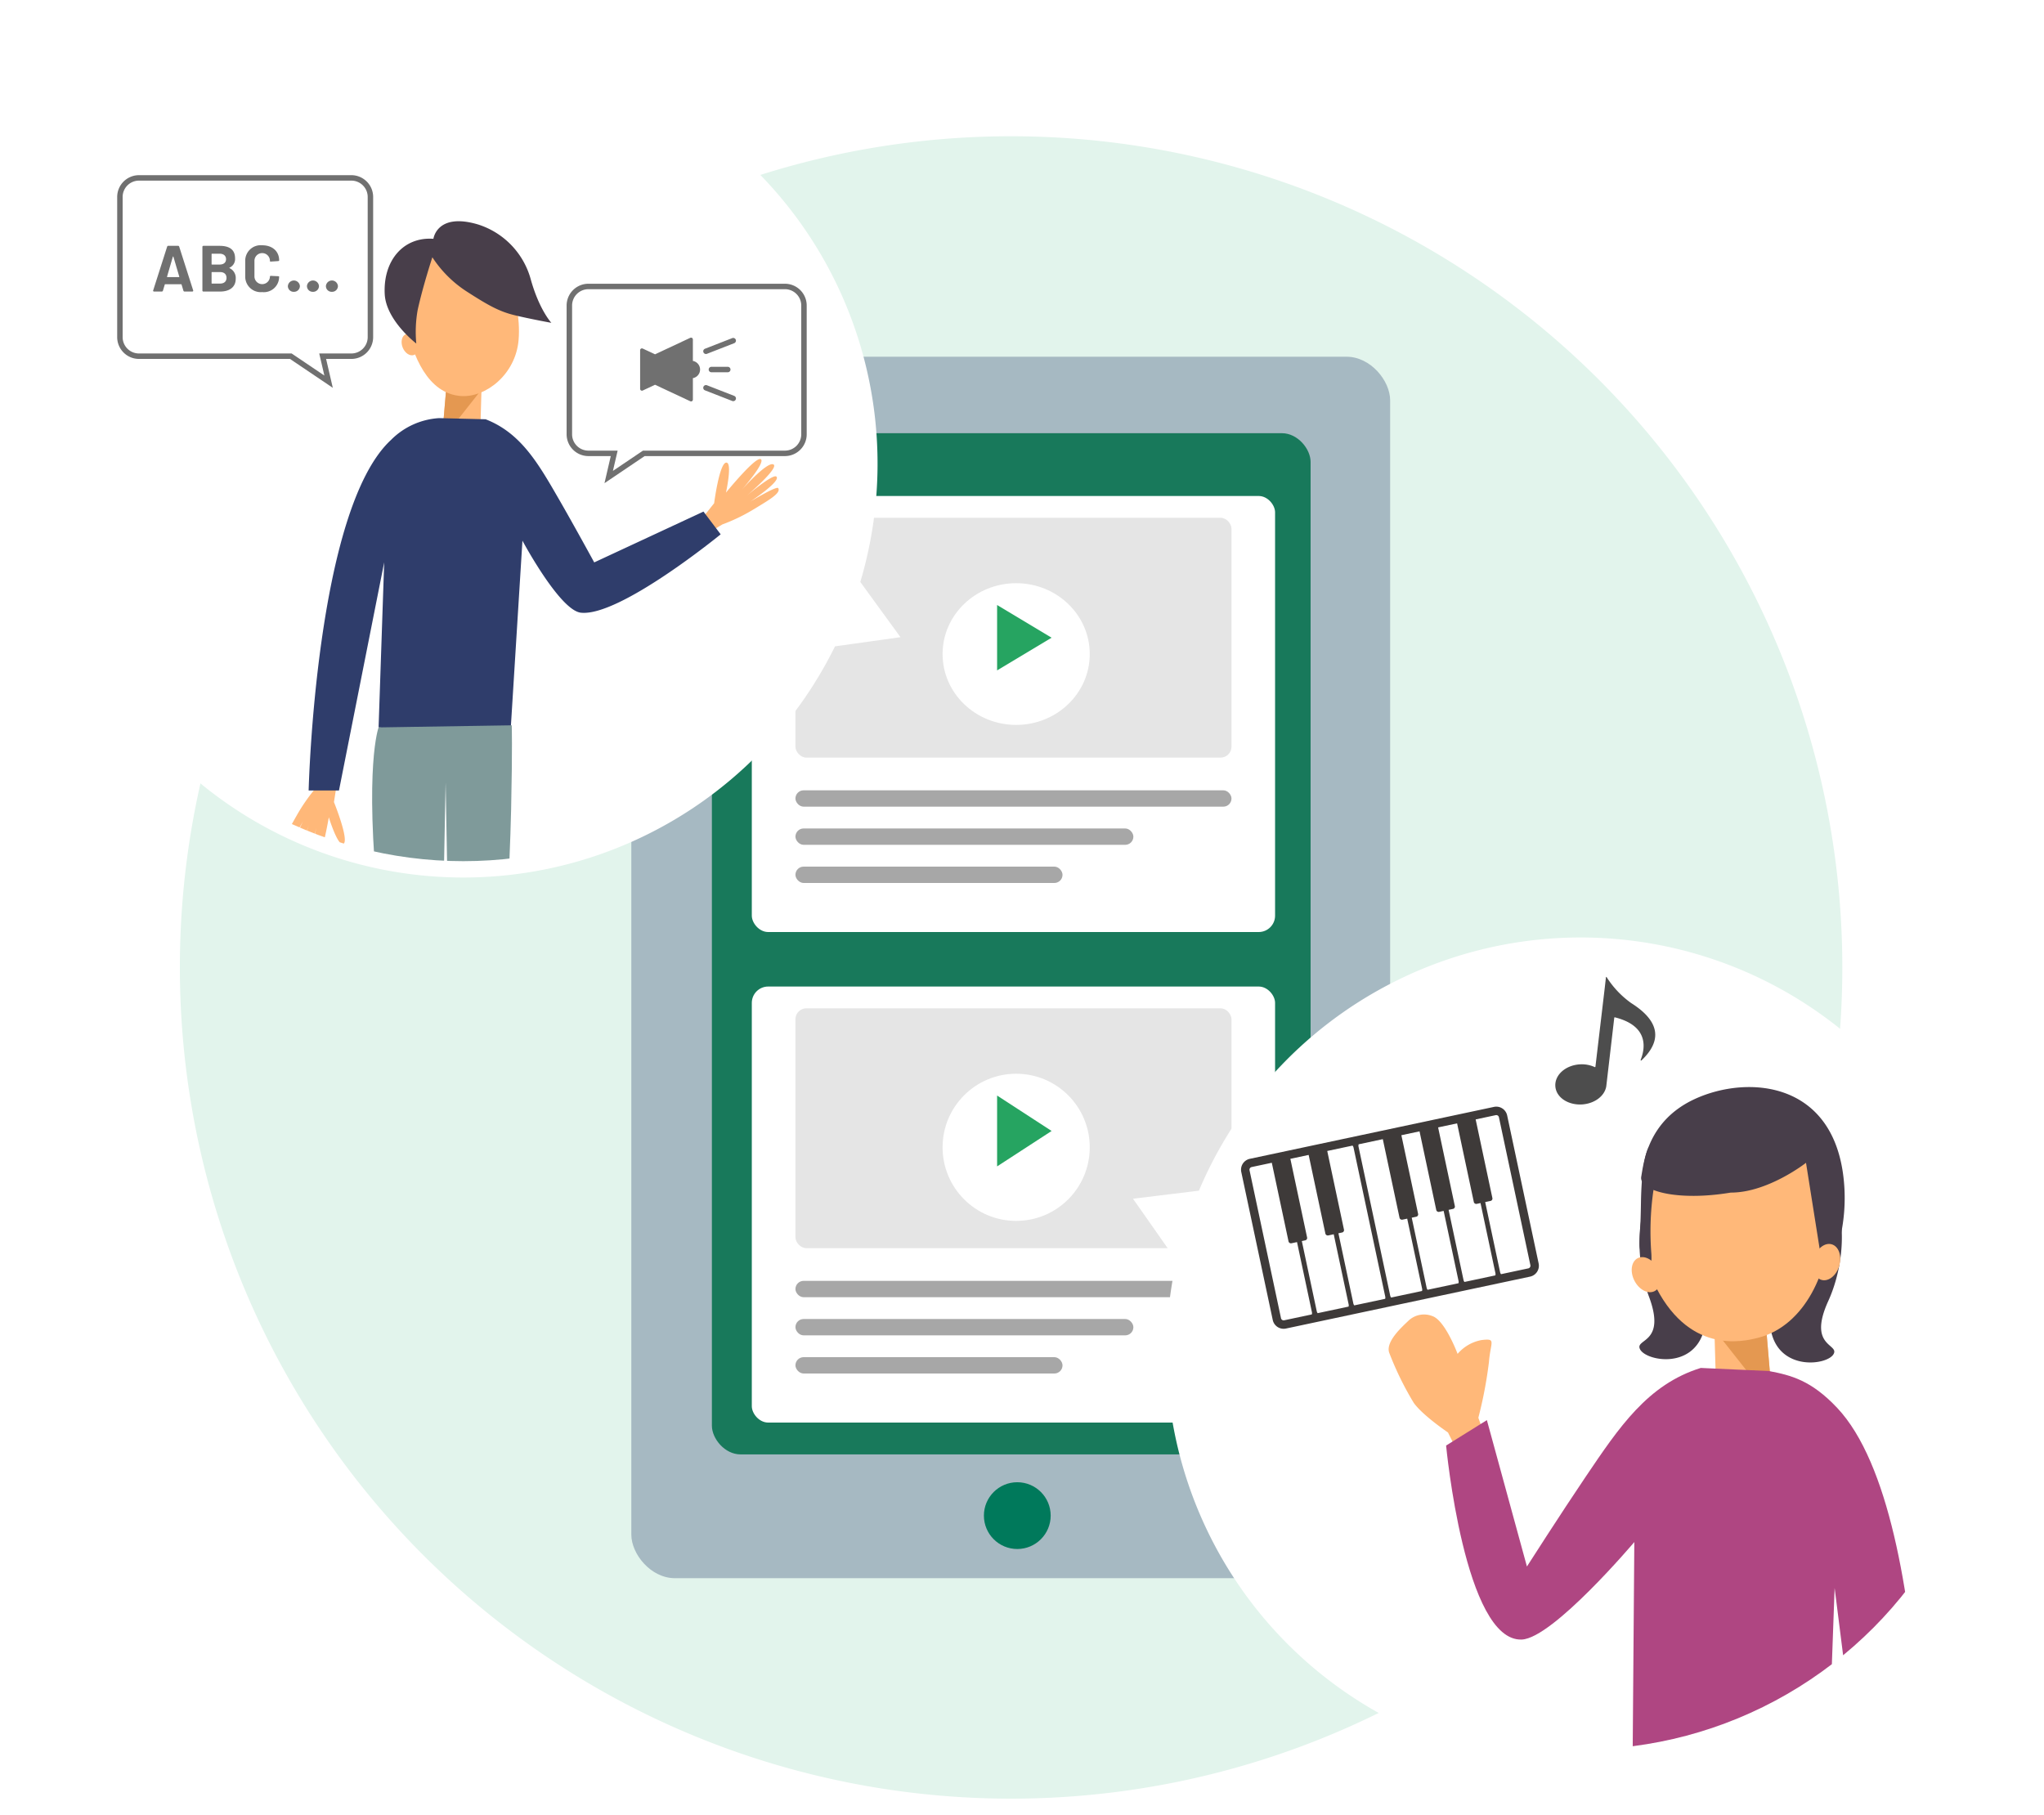 <svg xmlns="http://www.w3.org/2000/svg" xmlns:xlink="http://www.w3.org/1999/xlink" width="375" height="333" viewBox="0 0 375 333">
  <defs>
    <filter id="長方形_3669" x="128.934" y="172" width="114" height="98" filterUnits="userSpaceOnUse">
      <feOffset dy="3" input="SourceAlpha"/>
      <feGaussianBlur stdDeviation="3" result="blur"/>
      <feFlood flood-opacity="0.161"/>
      <feComposite operator="in" in2="blur"/>
      <feComposite in="SourceGraphic"/>
    </filter>
    <filter id="長方形_3670" x="128.934" y="82" width="114" height="98" filterUnits="userSpaceOnUse">
      <feOffset dy="3" input="SourceAlpha"/>
      <feGaussianBlur stdDeviation="3" result="blur-2"/>
      <feFlood flood-opacity="0.161"/>
      <feComposite operator="in" in2="blur-2"/>
      <feComposite in="SourceGraphic"/>
    </filter>
    <filter id="楕円形_256" x="163.933" y="98" width="45" height="44" filterUnits="userSpaceOnUse">
      <feOffset dy="3" input="SourceAlpha"/>
      <feGaussianBlur stdDeviation="3" result="blur-3"/>
      <feFlood flood-opacity="0.161"/>
      <feComposite operator="in" in2="blur-3"/>
      <feComposite in="SourceGraphic"/>
    </filter>
    <filter id="楕円形_257" x="163.933" y="188" width="45" height="45" filterUnits="userSpaceOnUse">
      <feOffset dy="3" input="SourceAlpha"/>
      <feGaussianBlur stdDeviation="3" result="blur-4"/>
      <feFlood flood-opacity="0.161"/>
      <feComposite operator="in" in2="blur-4"/>
      <feComposite in="SourceGraphic"/>
    </filter>
    <filter id="合体_36" x="198.864" y="163" width="176.136" height="170" filterUnits="userSpaceOnUse">
      <feOffset dy="3" input="SourceAlpha"/>
      <feGaussianBlur stdDeviation="3" result="blur-5"/>
      <feFlood flood-opacity="0.161"/>
      <feComposite operator="in" in2="blur-5"/>
      <feComposite in="SourceGraphic"/>
    </filter>
    <filter id="合体_35" x="0" y="0" width="174.206" height="170" filterUnits="userSpaceOnUse">
      <feOffset dy="3" input="SourceAlpha"/>
      <feGaussianBlur stdDeviation="3" result="blur-6"/>
      <feFlood flood-opacity="0.161"/>
      <feComposite operator="in" in2="blur-6"/>
      <feComposite in="SourceGraphic"/>
    </filter>
    <clipPath id="clip-path">
      <circle id="楕円形_258" data-name="楕円形 258" cx="76" cy="76" r="76" fill="#fff" stroke="#707070" stroke-width="1"/>
    </clipPath>
  </defs>
  <g id="movie_02" transform="translate(-73 -1187)">
    <path id="楕円形_44" data-name="楕円形 44" d="M152.432,0A152.5,152.5,0,1,1,0,152.5,152.466,152.466,0,0,1,152.432,0Z" transform="translate(106 1212)" fill="#e2f4ec"/>
    <rect id="長方形_81" data-name="長方形 81" width="139.216" height="224.104" rx="8" transform="translate(188.825 1252.448)" fill="#a6b9c2"/>
    <ellipse id="楕円形_55" data-name="楕円形 55" cx="6.125" cy="6.125" rx="6.125" ry="6.125" transform="translate(253.511 1458.947)" fill="#00795b"/>
    <rect id="長方形_82" data-name="長方形 82" width="109.839" height="187.361" rx="5.259" transform="translate(203.607 1266.48)" fill="#18795b"/>
    <g transform="matrix(1, 0, 0, 1, 73, 1187)" filter="url(#長方形_3669)">
      <rect id="長方形_3669-2" data-name="長方形 3669" width="96" height="80" rx="3" transform="translate(137.93 178)" fill="#fff"/>
    </g>
    <g transform="matrix(1, 0, 0, 1, 73, 1187)" filter="url(#長方形_3670)">
      <rect id="長方形_3670-2" data-name="長方形 3670" width="96" height="80" rx="3" transform="translate(137.93 88)" fill="#fff"/>
    </g>
    <rect id="長方形_3672" data-name="長方形 3672" width="80" height="3" rx="1.5" transform="translate(218.934 1332)" fill="#a7a7a7"/>
    <rect id="長方形_3675" data-name="長方形 3675" width="80" height="3" rx="1.5" transform="translate(218.934 1422)" fill="#a7a7a7"/>
    <rect id="長方形_3673" data-name="長方形 3673" width="62" height="3" rx="1.5" transform="translate(218.934 1339)" fill="#a7a7a7"/>
    <rect id="長方形_3676" data-name="長方形 3676" width="62" height="3" rx="1.5" transform="translate(218.934 1429)" fill="#a7a7a7"/>
    <rect id="長方形_3674" data-name="長方形 3674" width="49" height="3" rx="1.5" transform="translate(218.934 1346)" fill="#a7a7a7"/>
    <rect id="長方形_3677" data-name="長方形 3677" width="49" height="3" rx="1.5" transform="translate(218.934 1436)" fill="#a7a7a7"/>
    <rect id="長方形_3671" data-name="長方形 3671" width="80" height="44" rx="2" transform="translate(218.933 1282)" fill="#e5e5e5"/>
    <rect id="長方形_3678" data-name="長方形 3678" width="80" height="44" rx="2" transform="translate(218.933 1372)" fill="#e5e5e5"/>
    <g transform="matrix(1, 0, 0, 1, 73, 1187)" filter="url(#楕円形_256)">
      <ellipse id="楕円形_256-2" data-name="楕円形 256" cx="13.5" cy="13" rx="13.5" ry="13" transform="translate(172.93 104)" fill="#fff"/>
    </g>
    <g transform="matrix(1, 0, 0, 1, 73, 1187)" filter="url(#楕円形_257)">
      <circle id="楕円形_257-2" data-name="楕円形 257" cx="13.5" cy="13.5" r="13.5" transform="translate(172.93 194)" fill="#fff"/>
    </g>
    <path id="多角形_24" data-name="多角形 24" d="M6,0l6,10H0Z" transform="translate(265.932 1298) rotate(90)" fill="#26a461"/>
    <path id="多角形_25" data-name="多角形 25" d="M6.5,0,13,10H0Z" transform="translate(265.932 1388) rotate(90)" fill="#26a461"/>
    <g transform="matrix(1, 0, 0, 1, 73, 1187)" filter="url(#合体_36)">
      <path id="合体_36-2" data-name="合体 36" d="M0,76A76,76,0,1,1,150.161,92.693l7.975,11.375-12.093,1.477A76.013,76.013,0,0,1,0,76Z" transform="translate(366 321) rotate(180)" fill="#fff"/>
    </g>
    <g id="グループ_2176" data-name="グループ 2176" transform="translate(82 1193)">
      <g transform="matrix(1, 0, 0, 1, -9, -6)" filter="url(#合体_35)">
        <path id="合体_35-2" data-name="合体 35" d="M0,76A76,76,0,1,1,148.835,97.775l7.371,10.132-12.012,1.681A76.012,76.012,0,0,1,0,76Z" transform="translate(9 6)" fill="#fff"/>
      </g>
      <g id="マスクグループ_63" data-name="マスクグループ 63" clip-path="url(#clip-path)">
        <g id="グループ_2175" data-name="グループ 2175" transform="translate(43 34.59)">
          <path id="パス_74" data-name="パス 74" d="M694.956,1638.8l-.592,3.733s2.776,6.856,1.779,7.638-2.721-4.843-2.721-4.843-1.469,8.613-2.576,8.561.287-6.683.287-6.683-1.491,6.944-2.795,6.99,1.463-7.5,1.463-7.5-2.209,5.948-3.036,5.806c-1.266-.218,1.934-6.45,1.934-6.45s-2.816,5.019-3.289,4.761c-.952-.52.413-2.789,2.154-5.881a33.179,33.179,0,0,1,3.554-5.077l2.326-4.159Z" transform="translate(-685.096 -1535.967)" fill="#ffb879"/>
          <g id="グループ_107" data-name="グループ 107" transform="translate(4.628)">
            <path id="パス_75" data-name="パス 75" d="M713.6,1566.026l-1.244,14.674,7.019-.548.355-12.349" transform="translate(-687.917 -1540.587)" fill="#ffb879"/>
            <path id="パス_76" data-name="パス 76" d="M721.067,1569.66l-8.714,11.04,1.244-14.674Z" transform="translate(-687.917 -1540.587)" fill="#e49851"/>
            <path id="パス_77" data-name="パス 77" d="M726.855,1563.719c-.545,6.328-6.036,10.607-10.592,10.273-6.089-.447-8.86-7.415-10.025-13.156-1.6-7.859,4.409-14.715,10.591-14.972S727.543,1555.73,726.855,1563.719Z" transform="translate(-688.34 -1541.924)" fill="#ffb879"/>
            <ellipse id="楕円形_40" data-name="楕円形 40" cx="1.458" cy="2.048" rx="1.458" ry="2.048" transform="translate(16.495 21.247) rotate(-21.391)" fill="#ffb879"/>
            <path id="パス_78" data-name="パス 78" d="M757.029,1594.127l2.329-2.931s.945-7.265,2.185-7.452-.012,5.5-.012,5.5,5.461-6.713,6.391-6.13-3.5,5.625-3.5,5.625,4.667-5.263,5.813-4.666-4.915,5.757-4.915,5.757,4.8-4.054,5.446-3.53c.985.8-4.81,4.621-4.81,4.621s4.873-2.958,5.156-2.5c.568.912-1.714,2.2-4.721,4.022a32.948,32.948,0,0,1-5.537,2.648l-4.031,2.453Z" transform="translate(-684.969 -1539.456)" fill="#ffb879"/>
            <path id="パス_79" data-name="パス 79" d="M704.555,1580.036a13.567,13.567,0,0,1,8.811-3.99l8.535.21c6.462,2.511,9.656,8.1,13.367,14.521,2.813,4.865,6.56,11.74,6.56,11.74l20.045-9.325,3.153,4.175s-18.559,15.179-25.659,14.376c-3.877-.439-10.709-13.211-10.709-13.211l-2.248,36.09-24.143-1.833,1.027-30.287L695,1644.361h-5.566S690.688,1592.815,704.555,1580.036Z" transform="translate(-689.437 -1539.922)" fill="#2f3d6b"/>
            <g id="グループ_105" data-name="グループ 105" transform="translate(26.635 183.963)">
              <path id="パス_80" data-name="パス 80" d="M715.659,1714.692l-.246,7.815,3.928,1.841.233-3.5.176-6.161Z" transform="translate(-714.35 -1714.692)" fill="#76797a"/>
              <path id="パス_81" data-name="パス 81" d="M715.356,1720.651h0l-.94,5.033c1.759,1.056,16.708,1.759,17.881,0s-12.656-5.214-12.656-5.214l-1.092,2.023Z" transform="translate(-714.416 -1714.309)"/>
            </g>
            <g id="グループ_106" data-name="グループ 106" transform="translate(16.196 183.963)">
              <path id="パス_82" data-name="パス 82" d="M705.869,1714.692l-.245,7.815,3.928,1.841.233-3.5.176-6.161Z" transform="translate(-704.56 -1714.692)" fill="#76797a"/>
              <path id="パス_83" data-name="パス 83" d="M705.566,1720.651h0l-.94,5.033c1.759,1.056,16.708,1.759,17.881,0s-12.656-5.214-12.656-5.214l-1.092,2.023Z" transform="translate(-704.626 -1714.309)"/>
            </g>
            <path id="パス_84" data-name="パス 84" d="M701.544,1629.284s-2.669,7.027,0,33.1,3.282,61.374,3.282,61.374h7.382l1.633-84.379,1.535,84.379h6.14s3.862-57.571,4.341-79.426c.256-11.657.114-15.432.114-15.432Z" transform="translate(-688.713 -1536.417)" fill="#7f9a9a"/>
            <path id="パス_85" data-name="パス 85" d="M711.458,1545.395s.619-4.885,8.188-2.633a14.583,14.583,0,0,1,9.652,10c1.562,5.649,3.8,8.048,3.8,8.048s-4-.727-6.808-1.414-4.854-1.849-8.642-4.283a21.276,21.276,0,0,1-6.382-6.332s-1.718,5.221-2.7,9.687a23.037,23.037,0,0,0-.249,6.138s-5.552-4.225-5.792-9.082C702.217,1549.34,705.991,1544.992,711.458,1545.395Z" transform="translate(-688.571 -1542.169)" fill="#483e4a"/>
          </g>
        </g>
      </g>
      <path id="合体_37" data-name="合体 37" d="M31.7,33.713H4a4,4,0,0,1-4-4V4A4,4,0,0,1,4,0H42.959a4,4,0,0,1,4,4V29.714a4,4,0,0,1-4,4H38.327l1.232,5.3Z" transform="translate(12.5 26.139)" fill="#fff"/>
      <path id="合体_37_-_アウトライン" data-name="合体 37 - アウトライン" d="M38.009,36.761l-.941-4.048h5.891a3,3,0,0,0,3-3V4a3,3,0,0,0-3-3H4A3,3,0,0,0,1,4V29.714a3,3,0,0,0,3,3H32.007l6,4.048m1.55,2.252-7.857-5.3H4a4,4,0,0,1-4-4V4A4,4,0,0,1,4,0H42.959a4,4,0,0,1,4,4V29.714a4,4,0,0,1-4,4H38.327Z" transform="translate(12.5 26.139)" fill="#707070"/>
      <path id="合体_38" data-name="合体 38" d="M4,36.59a4,4,0,0,1-4-4V8.97a4,4,0,0,1,4-4H29.734L37.1,0,35.947,4.97h4.1a4,4,0,0,1,4,4V32.59a4,4,0,0,1-4,4Z" transform="translate(139.001 82.648) rotate(180)" fill="#fff"/>
      <path id="合体_38_-_アウトライン" data-name="合体 38 - アウトライン" d="M40.043,35.59a3,3,0,0,0,3-3V8.97a3,3,0,0,0-3-3H34.688l.864-3.718L30.04,5.97H4a3,3,0,0,0-3,3V32.59a3,3,0,0,0,3,3H40.043m0,1H4a4,4,0,0,1-4-4V8.97a4,4,0,0,1,4-4H29.734L37.1,0,35.947,4.97h4.1a4,4,0,0,1,4,4V32.59A4,4,0,0,1,40.043,36.59Z" transform="translate(139.001 82.648) rotate(180)" fill="#707070"/>
      <path id="パス_713" data-name="パス 713" d="M5387.061,5295.794a1.6,1.6,0,0,0-1.319-1.579v-3.942a.335.335,0,0,0-.478-.3L5378.8,5293l-2.258-1.057a.335.335,0,0,0-.478.3v7.1a.336.336,0,0,0,.478.3l2.258-1.058,6.465,3.027a.335.335,0,0,0,.478-.3v-3.942A1.6,1.6,0,0,0,5387.061,5295.794Z" transform="translate(-5267.624 -5233.994)" fill="#707070"/>
      <path id="線_130" data-name="線 130" d="M0,2.449A.5.5,0,0,1-.466,2.13a.5.5,0,0,1,.284-.647l5-1.949a.5.5,0,0,1,.647.284.5.5,0,0,1-.284.647l-5,1.949A.5.5,0,0,1,0,2.449Z" transform="translate(120.52 56.5)" fill="#707070"/>
      <path id="線_132" data-name="線 132" d="M3,.5H0A.5.5,0,0,1-.5,0,.5.5,0,0,1,0-.5H3a.5.5,0,0,1,.5.5A.5.5,0,0,1,3,.5Z" transform="translate(121.52 61.8)" fill="#707070"/>
      <path id="線_131" data-name="線 131" d="M5,2.449a.5.5,0,0,1-.181-.034l-5-1.949A.5.5,0,0,1-.466-.182.5.5,0,0,1,.182-.466l5,1.949A.5.5,0,0,1,5,2.449Z" transform="translate(120.52 65.151)" fill="#707070"/>
      <g id="ABC_" data-name="ABC " transform="translate(-6326.798 -8800.356)" style="isolation: isolate">
        <g id="グループ_2413" data-name="グループ 2413" style="isolation: isolate">
          <path id="パス_1096" data-name="パス 1096" d="M6351.446,8847.679l-.336-1.114c-.013-.049-.036-.061-.072-.061H6348.1c-.036,0-.06.012-.072.061l-.335,1.114a.22.22,0,0,1-.228.168h-1.391c-.144,0-.216-.095-.168-.227l2.554-8a.221.221,0,0,1,.228-.168h1.763a.221.221,0,0,1,.228.168l2.555,8c.048.132-.025.227-.168.227h-1.392A.219.219,0,0,1,6351.446,8847.679Zm-2.939-2.481h2.123c.048,0,.072-.024.06-.084l-1.079-3.658c-.024-.061-.073-.061-.1,0l-1.067,3.658C6348.435,8845.173,6348.459,8845.2,6348.507,8845.2Z" fill="#707070"/>
          <path id="パス_1097" data-name="パス 1097" d="M6359.917,8843.553a1.986,1.986,0,0,1,1.128,1.944c0,1.631-1.26,2.35-2.866,2.35h-3.047a.183.183,0,0,1-.2-.2v-7.986a.184.184,0,0,1,.2-.2h2.95c1.787,0,2.843.672,2.843,2.3a1.727,1.727,0,0,1-1.008,1.7C6359.869,8843.482,6359.869,8843.53,6359.917,8843.553Zm-3.3-2.578v1.848a.063.063,0,0,0,.072.071h1.391c.756,0,1.188-.371,1.188-.982s-.432-1.008-1.188-1.008h-1.391A.063.063,0,0,0,6356.619,8840.975Zm2.735,4.354c0-.66-.432-1.056-1.188-1.056h-1.475a.069.069,0,0,0-.072.071v1.967a.063.063,0,0,0,.072.072h1.488C6358.922,8846.384,6359.354,8845.988,6359.354,8845.329Z" fill="#707070"/>
          <path id="パス_1098" data-name="パス 1098" d="M6362.788,8845.029v-2.771a2.837,2.837,0,0,1,3.119-2.9c1.858,0,3.106,1.1,3.106,2.771,0,.072-.072.12-.192.131l-1.284.084c-.131.012-.215-.023-.215-.059v-.072a1.421,1.421,0,0,0-2.843,0v2.89a1.422,1.422,0,0,0,2.843,0c0-.084.071-.144.2-.133l1.283.062c.12.012.2.022.2.06v.061a2.8,2.8,0,0,1-3.106,2.794A2.847,2.847,0,0,1,6362.788,8845.029Z" fill="#707070"/>
          <path id="パス_1099" data-name="パス 1099" d="M6370.612,8846.852a1.106,1.106,0,0,1,2.207,0,1.07,1.07,0,0,1-1.116,1.043A1.048,1.048,0,0,1,6370.612,8846.852Zm3.5,0a1.106,1.106,0,0,1,2.207,0,1.069,1.069,0,0,1-1.115,1.043A1.049,1.049,0,0,1,6374.114,8846.852Zm3.478,0a1.106,1.106,0,0,1,2.207,0,1.069,1.069,0,0,1-1.115,1.043A1.049,1.049,0,0,1,6377.592,8846.852Z" fill="#707070"/>
        </g>
      </g>
    </g>
    <path id="パス_714" data-name="パス 714" d="M18.408,6.074a17.053,17.053,0,0,1-2.6-6c0-.095-.094-.095-.142,0l-.8,1.607L8.245,14.819a.089.089,0,0,1-.142,0A5.725,5.725,0,0,0,5.645,13.4C3.139,12.692.681,13.685.114,15.67s1.04,4.112,3.545,4.822c2.222.615,4.4-.095,5.247-1.654h0l5.672-11.3a.146.146,0,0,1,.094-.047c5.625,3.782,3.073,7.563,1.8,8.981-.047.047,0,.142.095.142C22.142,14.2,21.669,10.281,18.408,6.074Z" transform="translate(352.884 1371.621) rotate(-20)" fill="#4d4d4d"/>
    <path id="パス_715" data-name="パス 715" d="M47.814,0H2.064A2.042,2.042,0,0,0,0,2.064V29.777a2.042,2.042,0,0,0,2.064,2.064h45.75a2.042,2.042,0,0,0,2.064-2.064V2.064A2.042,2.042,0,0,0,47.814,0ZM35.857,30.293a.818.818,0,0,1-.093-.387V16.746h.852a.446.446,0,0,0,.413-.49V1.548h3.561V16.256a.462.462,0,0,0,.413.49h.748v13.16a.786.786,0,0,1-.1.387Zm-6.916,0a.82.82,0,0,1-.093-.387V16.746h.877a.446.446,0,0,0,.413-.49V1.548h3.406V16.256a.462.462,0,0,0,.413.49h.877v13.16a.785.785,0,0,1-.1.387Zm-6.838,0a.818.818,0,0,1-.093-.387V1.961a.782.782,0,0,1,.119-.413h4.526V16.256a.462.462,0,0,0,.413.49H28v13.16a.784.784,0,0,1-.1.387Zm-6.915,0a.818.818,0,0,1-.093-.387V16.746h.723a.446.446,0,0,0,.413-.49V1.548h4.742a.8.8,0,0,1,.109.413V29.906a.786.786,0,0,1-.1.387Zm-6.864,0a.82.82,0,0,1-.093-.387V16.746H8.9a.446.446,0,0,0,.413-.49V1.548h3.432V16.256a.462.462,0,0,0,.413.49h1.058v13.16a.784.784,0,0,1-.1.387Zm-6.26,0a.5.5,0,0,1-.516-.516V2.064a.5.5,0,0,1,.516-.516H5.832V16.256a.462.462,0,0,0,.413.49H7.328v13.16a.785.785,0,0,1-.1.387ZM21.547,1.605c-.005-.019-.009-.039-.015-.057h.031C21.556,1.567,21.552,1.586,21.547,1.605Zm0,28.656c0,.01.005.021.008.031h-.017C21.54,30.283,21.542,30.272,21.545,30.262Zm13.753,0,.008.031H35.29Zm7.329-.356V16.746H43.66a.446.446,0,0,0,.413-.49V1.548h3.742a.5.5,0,0,1,.516.516V29.777a.5.5,0,0,1-.516.516H42.72A.82.82,0,0,1,42.627,29.906Z" transform="matrix(0.978, -0.208, 0.208, 0.978, 300.305, 1400.033)" fill="#3e3a39"/>
    <g id="マスクグループ_64" data-name="マスクグループ 64" transform="translate(286.864 1356)" clip-path="url(#clip-path)">
      <g id="グループ_2177" data-name="グループ 2177" transform="translate(39.583 28.159)">
        <path id="パス_597" data-name="パス 597" d="M721.352,1566.026l1.826,21.544-10.3-.8-.522-18.131" transform="translate(-651.429 -1527.24)" fill="#ffb879"/>
        <path id="パス_598" data-name="パス 598" d="M712.353,1571.362l12.792,16.209-1.826-21.544Z" transform="translate(-653.396 -1527.24)" fill="#e49851"/>
        <g id="グループ_2066" data-name="グループ 2066" transform="translate(0 0)">
          <path id="パス_596" data-name="パス 596" d="M1.156,12.867l6.927-.432a79,79,0,0,0,9.252,4.67c3.6,1.349,3.846,2.585,4.293-.188A7.56,7.56,0,0,0,20.4,12.005s6.582-.5,7.957-2.56a4.127,4.127,0,0,0,.357-4.463c-.8-1.529-2.5-5-4.582-4.983A57.076,57.076,0,0,0,13.968,1.8C11.3,2.748,7.02,6.338,7.02,6.338L0,7.624Z" transform="translate(8.052 74.158) rotate(-106)" fill="#ffb879"/>
          <path id="パス_600" data-name="パス 600" d="M71.052,5.858C65.94,1.148,62.2.489,58.118,0L45.589.308C36.1,4,31.414,12.208,25.967,21.628c-4.129,7.142-9.629,17.237-9.629,17.237L7.133,12.6,0,17.772s5.916,35.7,16.338,34.519c5.691-.645,19.331-19.278,19.331-19.278L38.969,86l35.441-2.69L72.9,38.841,85.075,100.3h8.171S91.409,24.62,71.052,5.858Z" transform="matrix(0.998, 0.07, -0.07, 0.998, 13.105, 50.32)" fill="#af4682"/>
          <g id="グループ_2063" data-name="グループ 2063" transform="translate(43.398)">
            <path id="パス_602" data-name="パス 602" d="M9.3,10.288s16.717,6.048,28.266,4.548c7.147-.928,7.034-9.382,5.195-10.871s-1.772,4.655-9.845-.106C23.657-1.6,6.309-3.344,1.1,12.881a22.972,22.972,0,0,0,.282,14.931Z" transform="matrix(0.105, 0.995, -0.995, 0.105, 38.958, 8.389)" fill="#483e4a"/>
            <path id="パス_603" data-name="パス 603" d="M9.3,17.524s16.717-6.048,28.266-4.549c7.147.929,7.034,9.382,5.195,10.871s-1.772-4.655-9.845.105c-9.26,5.461-26.608,7.2-31.817-9.021A22.971,22.971,0,0,1,1.382,0Z" transform="matrix(-0.174, 0.985, -0.985, -0.174, 34.999, 12.47)" fill="#483e4a"/>
            <path id="パス_606" data-name="パス 606" d="M.975,30.651C5.3,44.853,15.622,43.933,18.659,43.589c8.75-.986,14.807-10.359,16.1-19.986C36.534,10.426,25.844-.253,15.589,0S-2.9,17.932.975,30.651Z" transform="translate(1.202 7.707) rotate(-8)" fill="#ffb879"/>
            <path id="パス_607" data-name="パス 607" d="M30.355,15.438S22.662,19.9,15.914,18.925C5.958,19.182-.751,16.26.067,13.749S2.665,3.787,11.7,1.03C22.067-2.132,38.24,1.314,36.7,20.842a32.763,32.763,0,0,1-5.96,16.4Z" transform="translate(2.284 5.121) rotate(-8)" fill="#483e4a"/>
            <ellipse id="楕円形_208" data-name="楕円形 208" cx="3.397" cy="2.418" rx="3.397" ry="2.418" transform="translate(35.008 36.999) rotate(-74)" fill="#ffb879"/>
            <path id="パス_608" data-name="パス 608" d="M4.232,0S2.689,1.421,1.357,9.947s-1.67,7.3-1.072,9.728,1.331,3.3,1.66-.154A52.54,52.54,0,0,1,3.881,8.208,65.085,65.085,0,0,1,6.6.567Z" transform="translate(1.483 13.866) rotate(-8)" fill="#483e4a"/>
            <ellipse id="楕円形_209" data-name="楕円形 209" cx="2.418" cy="3.396" rx="2.418" ry="3.396" transform="matrix(0.891, -0.454, 0.454, 0.891, 1.467, 34.776)" fill="#ffb879"/>
          </g>
        </g>
      </g>
    </g>
  </g>
</svg>
